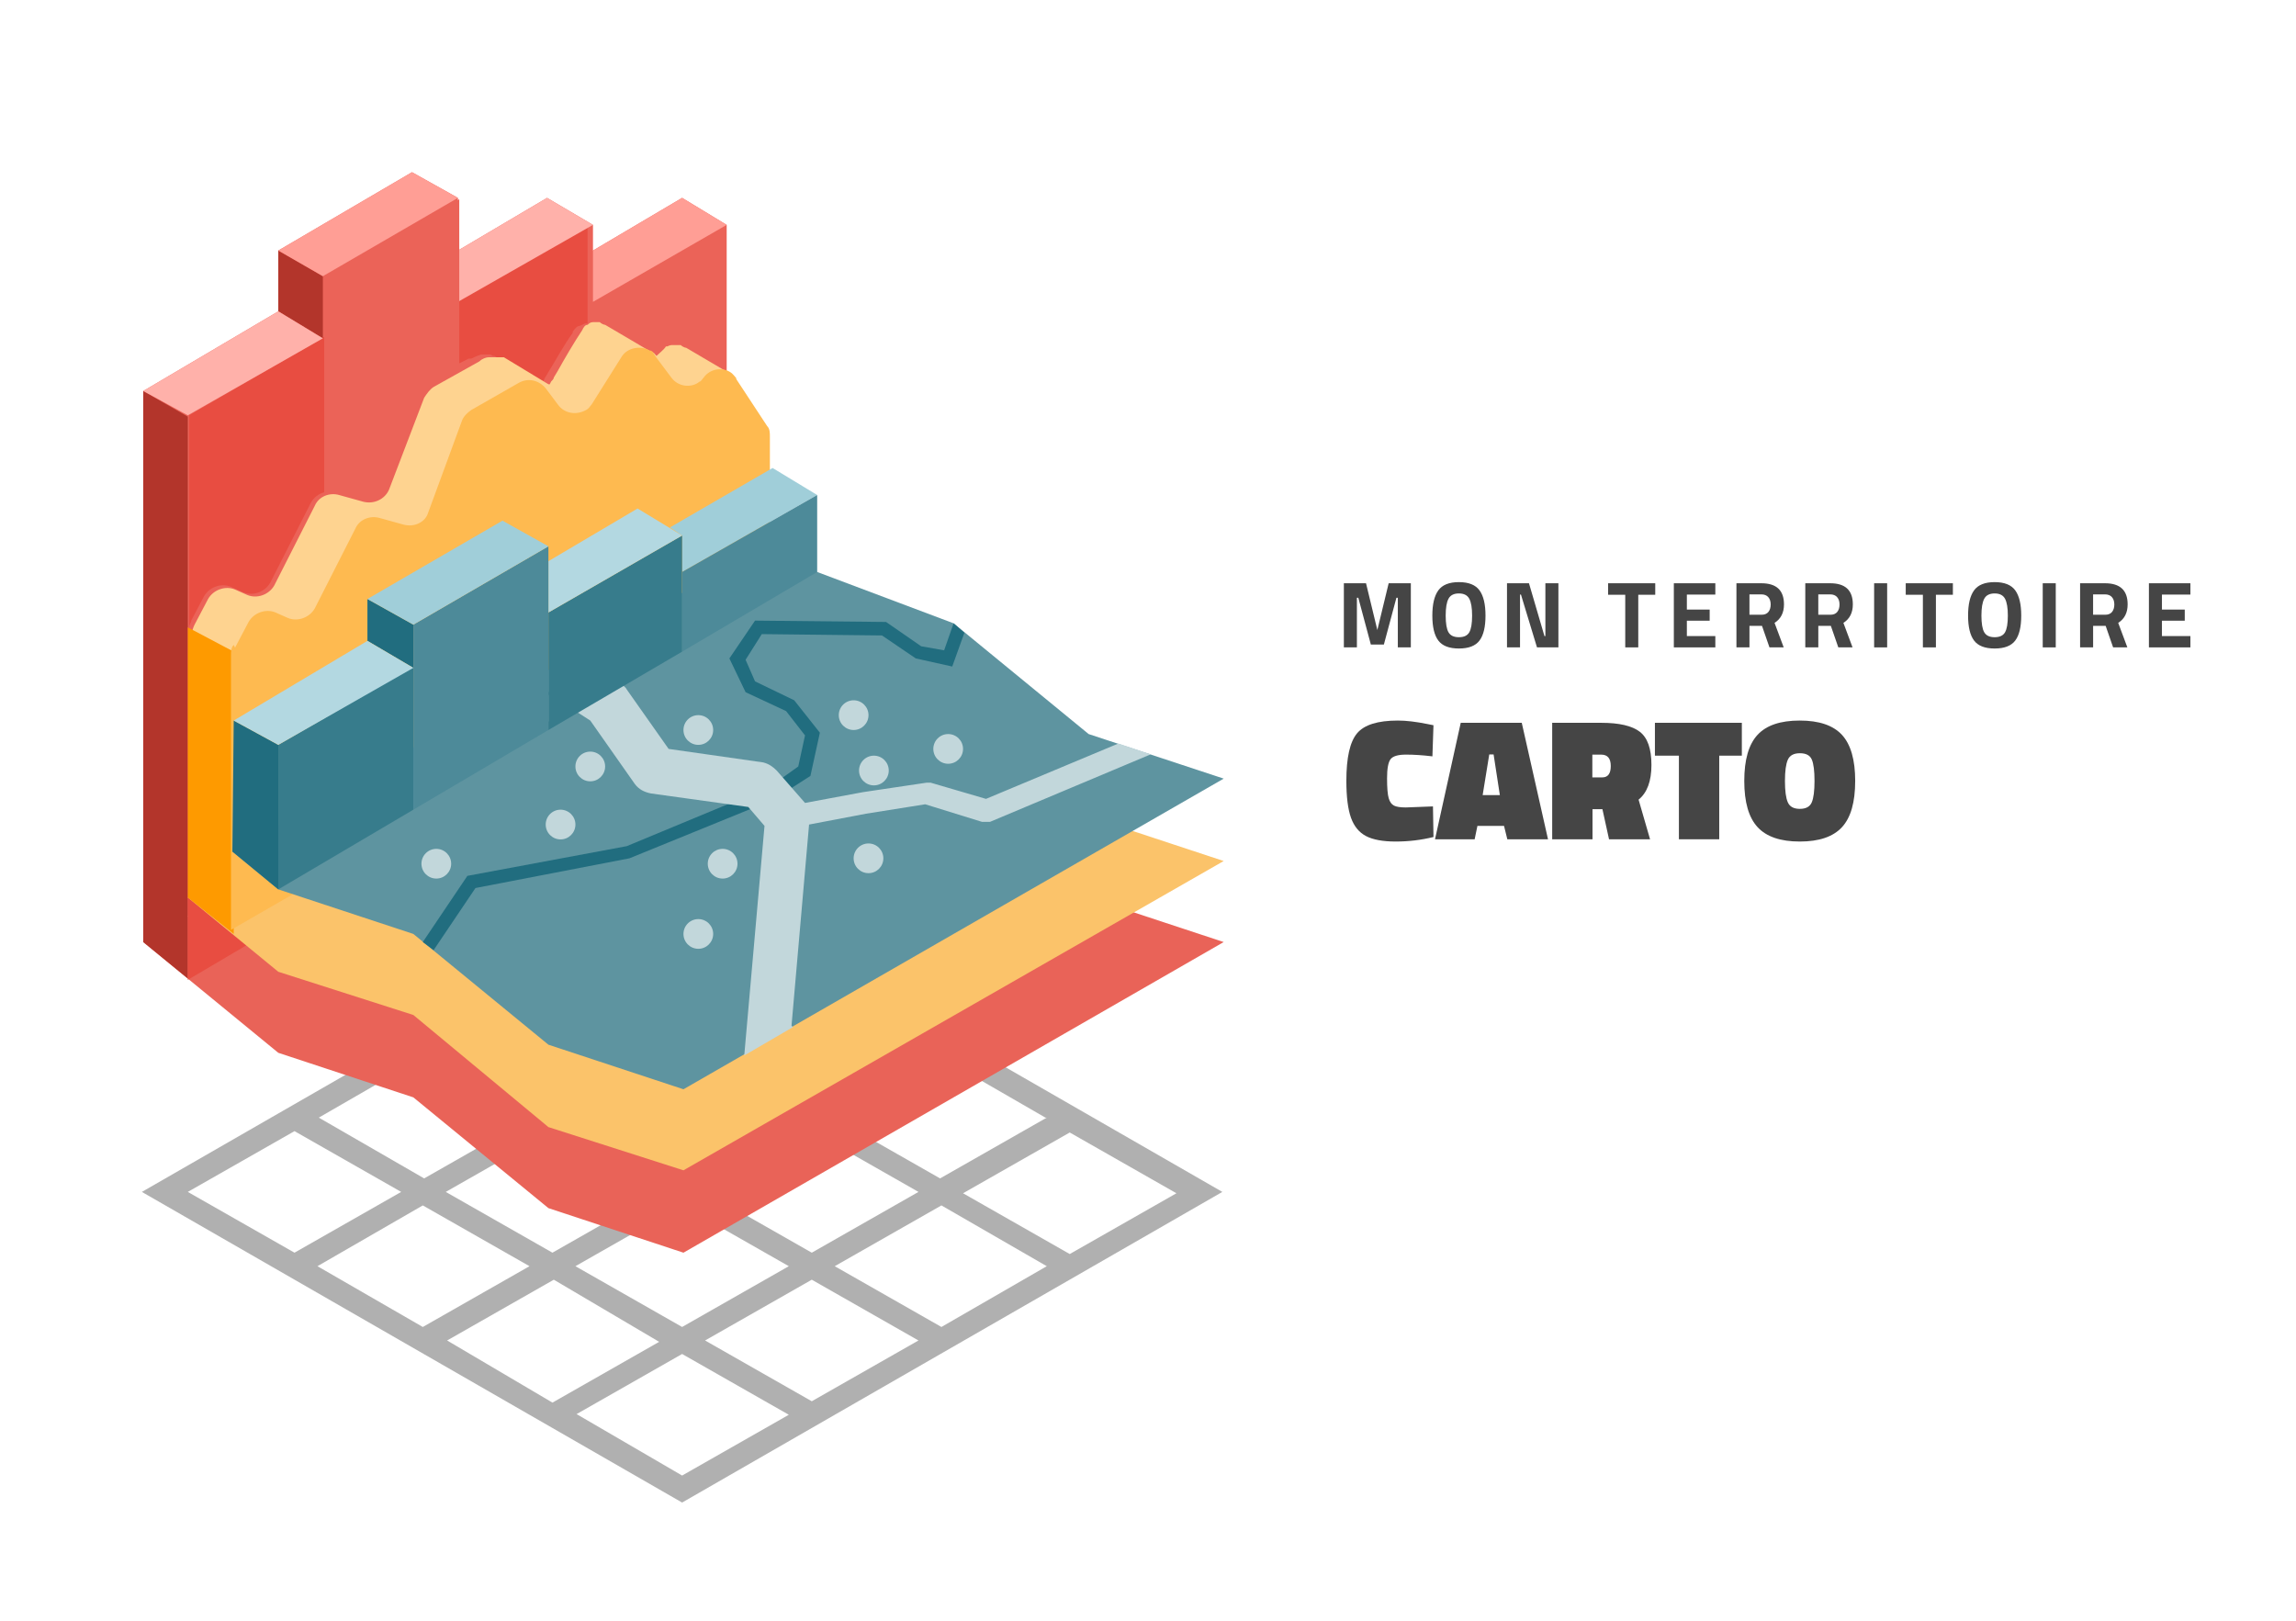 <?xml version="1.0" encoding="UTF-8"?>
<svg xmlns="http://www.w3.org/2000/svg" version="1.1" viewBox="0 0 170 120">
  <!-- Generator: Adobe Illustrator 28.7.4, SVG Export Plug-In . SVG Version: 1.2.0 Build 166)  -->
  <g>
    <g id="Calque_1">
      <polygon points="53.805 44.85 53.805 16.65 50.505 14.65 43.905 18.55 43.905 16.65 40.505 14.65 33.905 18.55 33.905 14.65 30.505 12.75 20.605 18.55 20.605 23.05 10.605 28.95 10.605 69.75 53.805 44.85" fill="#eb6358"/>
      <path d="M90.505,88.25l-40-23-40,23,40,23,40-23ZM79.205,92.85l-7.9-4.5,7.9-4.5,7.9,4.5-7.9,4.5ZM69.705,98.25l-7.9-4.5,7.9-4.5,7.8,4.5-7.8,4.5ZM60.105,103.75l-7.9-4.5,7.9-4.5,7.9,4.5s-7.9,4.5-7.9,4.5ZM33.105,99.25l7.9-4.5,7.8,4.6-7.9,4.5-7.8-4.6ZM23.505,93.75l7.8-4.5,7.9,4.5-7.9,4.5s-7.8-4.5-7.8-4.5ZM31.405,78.25l7.9,4.5-7.9,4.5-7.8-4.5,7.8-4.5ZM40.905,72.75l7.9,4.5-7.9,4.5-7.9-4.5,7.9-4.5ZM67.905,77.25l-7.9,4.5-7.9-4.5,7.9-4.5,7.8,4.6.1-.1ZM77.505,82.75l-7.9,4.5-7.9-4.5,7.9-4.5,7.8,4.5h.1ZM68.005,88.25l-7.9,4.5-7.9-4.5,7.9-4.5,7.9,4.5ZM58.405,82.75l-7.9,4.5-7.9-4.5,7.9-4.5,7.9,4.5ZM40.905,83.75l7.9,4.5-7.9,4.5-7.9-4.5,7.9-4.5ZM42.605,93.75l7.9-4.5,7.9,4.5-7.9,4.5-7.9-4.5ZM58.405,71.75l-7.9,4.5-7.9-4.5,7.9-4.5,7.9,4.5ZM21.805,83.75l7.9,4.5-7.9,4.5-7.9-4.5,7.9-4.5ZM42.605,104.75l7.9-4.5,7.9,4.5-7.9,4.5-7.9-4.6v.1Z" fill="#b0b0b0"/>
      <polygon points="90.605 69.75 80.605 66.45 70.605 58.25 60.605 54.95 50.605 46.75 10.605 69.75 20.605 77.95 30.605 81.25 40.605 89.45 50.605 92.75 90.605 69.75" fill="#e96358"/>
      <polygon points="50.605 46.75 10.605 69.75 20.605 77.95 60.605 54.95 50.605 46.75" fill="#fff" isolation="isolate" opacity="0"/>
      <polygon points="70.605 58.25 30.605 81.25 40.605 89.45 80.605 66.45 70.605 58.25" fill="#fff" isolation="isolate" opacity="0"/>
      <path d="M44.105,23.95h0c.1,0,.3,0,.4.2h0l3.4,2c.1,0,.3.2.4.3,0,0,.5-.5.7-.6h.1c.1-.1.2-.2.4-.2h.6c.1,0,.3,0,.4.2l3.1,1.8v-10.9l-10,5.8v1.6h.3l.2-.2Z" fill="#eb6358"/>
      <polygon points="50.505 14.65 43.905 18.55 43.905 22.35 43.905 22.35 53.805 16.65 50.505 14.65" fill="#ff9e95"/>
      <path d="M34.905,26.55c.2-.1.4-.2.7-.3h.7l.2.1h.1l3.3,2h.2s.2-.2.2-.3l.3-.5c.5-.8,1.2-2.1,1.8-2.9h0v-.1h0c.1-.1.2-.3.4-.4h0c.1,0,.3-.1.5-.2h.2v-7.4l-10,5.8v4.8l1.2-.6h.2Z" fill="#e84d41"/>
      <polygon points="33.905 22.35 43.905 16.65 40.505 14.65 33.905 18.55 33.905 22.35" fill="#ffb1aa"/>
      <polygon points="10.605 69.75 10.605 28.95 13.905 30.85 13.905 72.45 10.605 69.75" fill="#b3352b"/>
      <polygon points="20.605 23.05 20.605 18.55 23.905 20.45 23.905 25.05 20.605 23.05" fill="#b3352b"/>
      <path d="M14.105,46.05l1-1.9c.4-.7,1.3-1,2-.7l.9.4c.7.3,1.6,0,2-.7l3-5.9c.2-.4.6-.7,1-.8v-11.5l-10,5.8v15.9c0-.2,0-.4.2-.7l-.1.1Z" fill="#e84d41"/>
      <polygon points="13.905 66.45 13.905 72.55 23.905 66.65 23.905 60.65 13.905 66.45" fill="#e84d41"/>
      <path d="M24.705,36.55l1.8.5c.8.2,1.6-.2,1.9-.9l2.6-6.8c.1-.3.4-.6.7-.8l2.3-1.3v-12.5l-10,5.8v16h.8-.1Z" fill="#eb6358"/>
      <polygon points="30.505 12.75 20.605 18.55 23.905 20.45 33.905 14.65 30.505 12.75" fill="#ff9e95"/>
      <polygon points="20.605 23.05 10.605 28.95 13.905 30.75 23.905 25.05 20.605 23.05" fill="#ffb1aa"/>
      <polygon points="90.605 63.75 80.605 60.45 70.605 52.15 60.605 48.95 53.805 43.25 13.905 66.45 20.605 71.95 30.605 75.15 40.605 83.45 50.605 86.65 90.605 63.75" fill="#fbc36a"/>
      <polygon points="53.805 43.25 13.905 66.45 20.605 71.95 60.605 48.95 53.805 43.25" fill="#fff" isolation="isolate" opacity="0"/>
      <polygon points="70.605 52.15 30.605 75.15 40.605 83.45 80.605 60.45 70.605 52.15" fill="#fff" isolation="isolate" opacity="0"/>
      <path d="M54.205,27.75l-3.4-2c-.1,0-.3-.1-.4-.2h-.6c-.1,0-.2,0-.4.1h-.1c-.1.2-.6.6-.7.7-.1-.1-.2-.3-.4-.3l-3.4-2h0c-.1,0-.3-.1-.4-.2h-.4c-.2,0-.3,0-.5.2h0c-.2,0-.3.2-.4.4h0c-.6.9-1.3,2.1-1.8,3l-.3.5c0,.1-.1.2-.2.3h0l-.1.2h-.1l-3.3-2h-1.1c-.2,0-.5.1-.7.3l-3.4,1.9c-.3.2-.5.5-.7.8l-2.6,6.8c-.3.7-1.1,1.1-1.9.9l-1.8-.5c-.7-.2-1.5.1-1.8.8l-3,5.9c-.4.7-1.3,1-2,.7l-.9-.4c-.7-.3-1.6,0-2,.7l-1,1.9c-.1.2-.2.5-.2.7v19.7l40.3-23.4v-15.3l-.3-.2Z" fill="#fed390"/>
      <polygon points="13.905 66.45 13.905 46.45 17.305 48.25 17.305 69.15 13.905 66.45" fill="#fe9a00"/>
      <path d="M17.405,47.95l1-1.9c.4-.7,1.3-1,2-.7l.9.4c.7.3,1.6,0,2-.7l3-5.9c.3-.7,1.1-1,1.8-.8l1.8.5c.8.2,1.6-.2,1.8-.9l2.5-6.8c.1-.3.4-.6.7-.8l3.5-2c.7-.4,1.5-.2,2,.4l.9,1.2c.5.7,1.4.8,2.1.4.2-.1.3-.3.4-.4l2.2-3.5c.4-.7,1.4-.9,2.1-.5.2,0,.3.2.4.4l1.2,1.6c.5.7,1.5.8,2.1.3.1,0,.2-.2.3-.3h0c.5-.7,1.5-.8,2.1-.3.1.1.2.2.3.4l2.3,3.5c.2.2.2.5.2.8v13.5l-39.9,23v-20.4c0-.2,0-.5.2-.7l.1.2Z" fill="#feba50"/>
      <polygon points="90.605 57.65 80.605 54.35 70.605 46.15 60.505 42.35 57.205 40.05 17.205 63.05 20.605 65.85 30.605 69.15 40.605 77.35 50.605 80.65 90.605 57.65" fill="#5e94a0"/>
      <polygon points="57.405 59.15 57.505 59.05 60.005 57.45 60.705 54.25 58.805 51.85 55.905 50.45 55.205 48.85 56.405 46.95 65.305 47.05 67.805 48.75 70.505 49.35 71.405 46.85 70.605 46.15 69.905 48.15 68.205 47.85 65.605 46.05 55.905 45.95 54.005 48.75 55.205 51.25 58.205 52.65 59.605 54.45 59.105 56.75 57.005 58.25 46.405 62.65 34.605 64.85 31.305 69.75 32.105 70.35 35.205 65.75 46.605 63.55 57.405 59.15" fill="#216d7f"/>
      <path d="M58.605,75.95l1.3-14.9,4.2-.8,4.4-.7,4.2,1.3h.6l11.9-5-2.4-.8-9.8,4.1-4.1-1.2h-.3l-4.7.7-4.3.8h0l-2.1-2.4c-.3-.3-.6-.5-1-.6l-7-1-3.1-4.4c-.1-.2-.3-.3-.5-.5l-3.3-2.1-3.3,1.9,1.5,1-1.7,1-4,.5-2.7,1.5,1.3.3h.2l5.5-.6c.1,0,.2,0,.3-.1l2.6-1.5,1.4.9,3.3,4.7c.3.4.7.6,1.2.7l7.2,1,1.2,1.4-1.5,17,3.6-2.1-.1-.1Z" fill="#c2d7db"/>
      <circle cx="64.305" cy="63.55" r="1.1" fill="#c2d7db"/>
      <circle cx="32.305" cy="63.95" r="1.1" fill="#c2d7db"/>
      <circle cx="51.705" cy="69.15" r="1.1" fill="#c2d7db"/>
      <circle cx="70.205" cy="55.45" r="1.1" fill="#c2d7db"/>
      <circle cx="53.505" cy="63.95" r="1.1" fill="#c2d7db"/>
      <circle cx="41.505" cy="61.05" r="1.1" fill="#c2d7db"/>
      <circle cx="51.705" cy="54.05" r="1.1" fill="#c2d7db"/>
      <circle cx="43.705" cy="56.75" r="1.1" fill="#c2d7db"/>
      <circle cx="63.205" cy="52.95" r="1.1" fill="#c2d7db"/>
      <circle cx="64.705" cy="57.05" r="1.1" fill="#c2d7db"/>
      <polygon points="57.205 34.65 49.605 39.05 50.505 39.65 50.505 39.65 50.505 42.35 50.505 42.35 60.505 36.65 57.205 34.65" fill="#a0ced9"/>
      <polygon points="50.505 48.25 50.505 39.65 40.605 45.35 40.605 54.05 50.505 48.25" fill="#377c8c"/>
      <polygon points="40.605 45.35 50.505 39.65 47.205 37.65 40.605 41.55 40.605 45.35" fill="#b3d8e1"/>
      <polygon points="60.505 42.35 60.505 36.65 50.505 42.35 50.505 48.25 60.505 42.35" fill="#4d8a99"/>
      <polygon points="17.205 63.05 17.305 53.35 20.605 55.15 20.605 65.85 17.205 63.05" fill="#216d7f"/>
      <polygon points="27.205 47.45 27.205 44.35 30.605 46.25 30.605 49.45 27.205 47.45" fill="#216d7f"/>
      <polygon points="30.605 59.95 30.605 49.35 20.605 55.15 20.605 65.85 30.605 59.95" fill="#377c8c"/>
      <polygon points="40.605 54.05 40.605 40.45 30.605 46.25 30.605 59.95 40.605 54.05" fill="#4d8a99"/>
      <polygon points="37.205 38.55 27.205 44.35 30.605 46.25 40.605 40.45 37.205 38.55" fill="#a0ced9"/>
      <polygon points="27.205 47.45 17.305 53.35 20.605 55.15 30.605 49.45 27.205 47.45" fill="#b3d8e1"/>
      <polygon points="70.605 46.15 30.605 69.15 40.605 77.35 80.605 54.35 70.605 46.15" fill="#fff" isolation="isolate" opacity="0"/>
      <g>
        <path d="M99.502,47.933v-4.748h1.641l.838,3.463.838-3.463h1.642v4.748h-.964v-3.673h-.104l-.929,3.463h-.964l-.929-3.463h-.104v3.673h-.964Z" fill="#454545"/>
        <path d="M109.546,47.426c-.296.394-.804.59-1.525.59s-1.23-.197-1.525-.59c-.296-.393-.443-1.009-.443-1.847s.147-1.46.443-1.868c.295-.408.804-.611,1.525-.611s1.229.204,1.525.611c.296.407.443,1.03.443,1.868s-.147,1.454-.443,1.847ZM107.249,46.812c.137.244.395.367.771.367s.634-.123.771-.367c.138-.245.206-.654.206-1.229,0-.575-.07-.993-.21-1.253s-.396-.391-.768-.391-.629.13-.769.391-.209.679-.209,1.253c0,.575.068.984.206,1.229Z" fill="#454545"/>
        <path d="M111.581,47.933v-4.748h1.627l1.146,3.91h.069v-3.91h.964v4.748h-1.585l-1.188-3.91h-.069v3.91h-.964Z" fill="#454545"/>
        <path d="M119.066,44.037v-.852h3.491v.852h-1.257v3.896h-.964v-3.896h-1.271Z" fill="#454545"/>
        <path d="M123.934,47.933v-4.748h3.072v.838h-2.108v1.11h1.689v.824h-1.689v1.138h2.108v.838h-3.072Z" fill="#454545"/>
        <path d="M129.533,46.341v1.592h-.964v-4.748h1.844c1.117,0,1.676.521,1.676,1.564,0,.619-.233,1.075-.698,1.369l.677,1.815h-1.054l-.552-1.592h-.929ZM130.937,45.307c.111-.14.168-.323.168-.552,0-.228-.06-.409-.179-.544-.118-.135-.289-.203-.513-.203h-.88v1.508h.894c.229,0,.398-.07.51-.209Z" fill="#454545"/>
        <path d="M134.631,46.341v1.592h-.964v-4.748h1.844c1.117,0,1.676.521,1.676,1.564,0,.619-.233,1.075-.698,1.369l.677,1.815h-1.054l-.552-1.592h-.929ZM136.034,45.307c.111-.14.168-.323.168-.552,0-.228-.06-.409-.179-.544-.118-.135-.289-.203-.513-.203h-.88v1.508h.894c.229,0,.398-.07.51-.209Z" fill="#454545"/>
        <path d="M138.764,47.933v-4.748h.964v4.748h-.964Z" fill="#454545"/>
        <path d="M141.104,44.037v-.852h3.491v.852h-1.257v3.896h-.964v-3.896h-1.271Z" fill="#454545"/>
        <path d="M149.213,47.426c-.296.394-.804.59-1.525.59s-1.23-.197-1.525-.59c-.296-.393-.443-1.009-.443-1.847s.147-1.46.443-1.868c.295-.408.804-.611,1.525-.611s1.229.204,1.525.611c.296.407.443,1.03.443,1.868s-.147,1.454-.443,1.847ZM146.916,46.812c.137.244.395.367.771.367s.634-.123.771-.367c.138-.245.206-.654.206-1.229,0-.575-.07-.993-.21-1.253s-.396-.391-.768-.391-.629.13-.769.391-.209.679-.209,1.253c0,.575.068.984.206,1.229Z" fill="#454545"/>
        <path d="M151.248,47.933v-4.748h.964v4.748h-.964Z" fill="#454545"/>
        <path d="M154.978,46.341v1.592h-.964v-4.748h1.844c1.117,0,1.676.521,1.676,1.564,0,.619-.233,1.075-.698,1.369l.677,1.815h-1.054l-.552-1.592h-.929ZM156.381,45.307c.111-.14.168-.323.168-.552,0-.228-.06-.409-.179-.544-.118-.135-.289-.203-.513-.203h-.88v1.508h.894c.229,0,.398-.07.51-.209Z" fill="#454545"/>
        <path d="M159.11,47.933v-4.748h3.072v.838h-2.108v1.11h1.689v.824h-1.689v1.138h2.108v.838h-3.072Z" fill="#454545"/>
      </g>
      <g>
        <path d="M106.136,61.973c-.91.224-1.841.335-2.794.335-.952,0-1.686-.135-2.2-.405-.516-.271-.887-.723-1.113-1.358-.228-.635-.342-1.549-.342-2.741,0-1.708.264-2.877.792-3.508.527-.63,1.533-.946,3.019-.946.617,0,1.347.086,2.188.257l.451.09-.078,2.304c-.703-.085-1.354-.129-1.949-.129-.597,0-.98.114-1.152.341-.172.228-.258.697-.258,1.409,0,.712.041,1.206.123,1.48.081.275.212.457.393.547.18.09.472.135.875.135l2.008-.077.039,2.265Z" fill="#454545"/>
        <path d="M106.251,62.141l1.905-8.624h4.518l1.943,8.624h-3.012l-.244-.991h-1.97l-.206.991h-2.935ZM110.267,55.86l-.489,3.012h1.274l-.463-3.012h-.322Z" fill="#454545"/>
        <path d="M118.646,59.914h-.733v2.227h-2.986v-8.624h3.63c1.33,0,2.282.221,2.857.663s.862,1.261.862,2.458c0,1.197-.317,2.053-.952,2.568l.85,2.935h-3.038l-.489-2.227ZM118.633,57.559c.421,0,.631-.281.631-.843s-.236-.843-.708-.843h-.656v1.687h.733Z" fill="#454545"/>
        <path d="M122.533,55.95v-2.433h6.436v2.433h-1.674v6.191h-2.986v-6.191h-1.775Z" fill="#454545"/>
        <path d="M137.361,57.829c0,1.57-.326,2.709-.979,3.417s-1.692,1.062-3.121,1.062-2.472-.355-3.128-1.068c-.656-.712-.984-1.851-.984-3.417s.326-2.703.979-3.411c.651-.708,1.694-1.062,3.127-1.062,1.434,0,2.476.354,3.128,1.062.652.708.979,1.847.979,3.417ZM132.161,57.829c0,.729.071,1.255.213,1.577s.438.483.888.483.744-.159.882-.476c.137-.317.206-.848.206-1.59s-.066-1.27-.2-1.583c-.133-.313-.427-.47-.881-.47-.455,0-.753.161-.895.482s-.213.848-.213,1.577Z" fill="#454545"/>
      </g>
    </g>
  </g>
</svg>